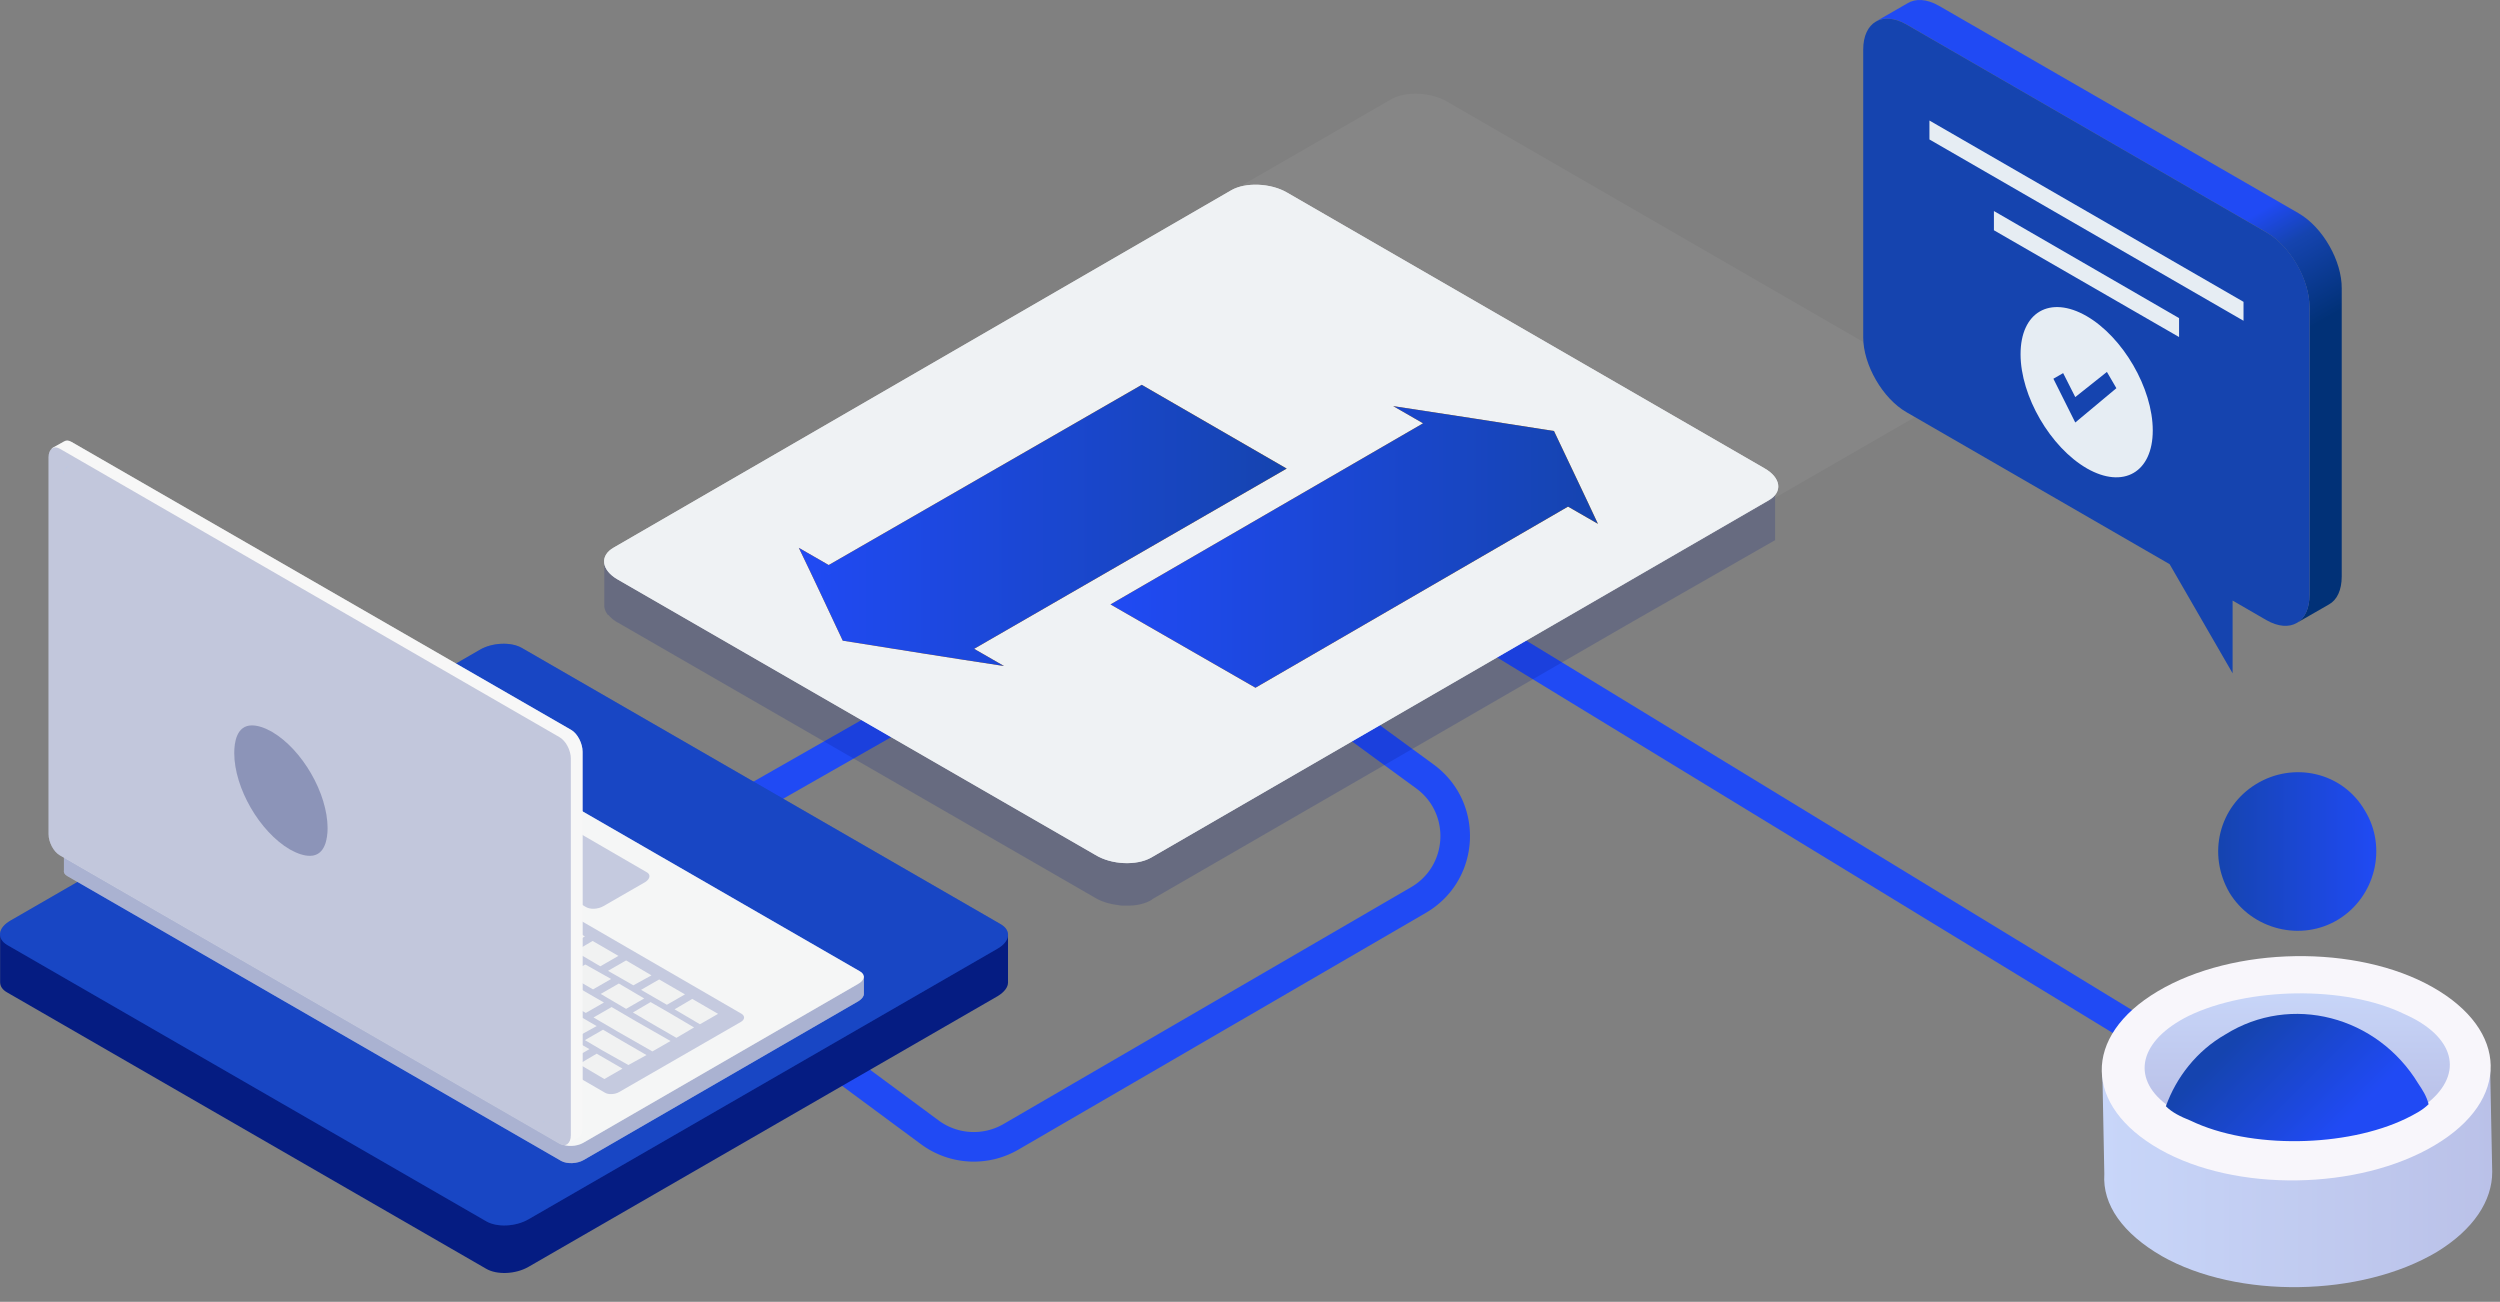 <svg fill="none" height="88" width="169" xmlns="http://www.w3.org/2000/svg" xmlns:xlink="http://www.w3.org/1999/xlink"><rect width="100%" height="100%" fill="#808080" stroke="none"/><linearGradient id="a"><stop offset="0" stop-color="#c8d6f9"/><stop offset="1" stop-color="#bac1e8"/></linearGradient><linearGradient id="b" gradientUnits="userSpaceOnUse" x1="142.181" x2="168.525" xlink:href="#a" y1="79.543" y2="79.543"/><linearGradient id="c" gradientUnits="userSpaceOnUse" x1="155.277" x2="155.277" xlink:href="#a" y1="66.847" y2="74.783"/><linearGradient id="d"><stop offset="0" stop-color="#1544af"/><stop offset="1" stop-color="#204af4"/></linearGradient><linearGradient id="e" gradientUnits="userSpaceOnUse" x1="149.905" x2="160.644" xlink:href="#d" y1="57.537" y2="57.537"/><linearGradient id="f" gradientUnits="userSpaceOnUse" x1="151.277" x2="157.784" xlink:href="#d" y1="70.094" y2="76.601"/><linearGradient id="g"><stop offset="0" stop-color="#fff"/><stop offset="1" stop-color="#fff"/></linearGradient><linearGradient id="h" gradientUnits="userSpaceOnUse" x1="99.927" x2="71.927" xlink:href="#g" y1="8.078" y2="56.597"/><linearGradient id="i"><stop offset="0" stop-color="#051c82"/><stop offset="1" stop-color="#051c82"/></linearGradient><linearGradient id="j" gradientUnits="userSpaceOnUse" x1="71.327" x2="100.264" xlink:href="#i" y1="59.126" y2="8.984"/><linearGradient id="k"><stop offset="0" stop-color="#204af4"/><stop offset="1" stop-color="#1544af"/></linearGradient><linearGradient id="l" gradientUnits="userSpaceOnUse" x1="54.018" x2="86.986" xlink:href="#k" y1="35.531" y2="35.531"/><linearGradient id="m" gradientUnits="userSpaceOnUse" x1="75.049" x2="108.006" xlink:href="#k" y1="36.946" y2="36.946"/><linearGradient id="n" gradientUnits="userSpaceOnUse" x1=".008" x2="68.142" xlink:href="#i" y1="66.348" y2="66.348"/><linearGradient id="o" gradientUnits="userSpaceOnUse" x1="34.073" x2="34.073" y1="82.838" y2="43.517"><stop offset="0" stop-color="#204af4"/><stop offset="1" stop-color="#204af4"/></linearGradient><linearGradient id="p"><stop offset="0" stop-color="#051c82"/><stop offset=".757" stop-color="#051c82"/></linearGradient><linearGradient id="q" gradientUnits="userSpaceOnUse" x1="31.324" x2="31.324" xlink:href="#p" y1="78.606" y2="47.382"/><linearGradient id="r" gradientUnits="userSpaceOnUse" x1="31.325" x2="31.325" y1="77.464" y2="46.241"><stop offset="0" stop-color="#fff"/><stop offset=".579" stop-color="#fff"/></linearGradient><linearGradient id="s" gradientUnits="userSpaceOnUse" x1="50.289" x2="10.337" xlink:href="#p" y1="62.401" y2="62.401"/><linearGradient id="t" gradientUnits="userSpaceOnUse" x1="43.904" x2="30.047" xlink:href="#i" y1="57.427" y2="57.427"/><linearGradient id="u" gradientUnits="userSpaceOnUse" x1="39.39" x2="3.521" xlink:href="#g" y1="53.565" y2="53.565"/><linearGradient id="v" gradientUnits="userSpaceOnUse" x1="31.412" x2="10.479" xlink:href="#i" y1="43.354" y2="64.296"/><linearGradient id="w" gradientUnits="userSpaceOnUse" x1="21.025" x2="16.955" xlink:href="#i" y1="52.264" y2="54.615"/><linearGradient id="x" gradientUnits="userSpaceOnUse" x1="135.029" x2="159.754" y1="-3.292" y2="39.534"><stop offset=".487" stop-color="#204af4"/><stop offset=".545" stop-color="#1544af"/><stop offset=".66" stop-color="#013177"/></linearGradient><path d="m54 70 8.857 6.547a5 5 0 0 0 5.484.302l27.542-16.004c3.12-1.813 3.351-6.232.438-8.36l-6.821-4.985" stroke="#204af4" stroke-linecap="round" stroke-width="2"/><path d="m36 62.5 47.438-27.04a5 5 0 0 1 5.08.076l67.982 41.464" stroke="#204af4" stroke-linecap="round" stroke-width="2"/><path d="m162.512 68.54c-4.024-1.943-10.545-1.804-14.568.138-2.914 1.388-3.607 3.469-2.359 5.134.417-.833 1.249-1.526 2.636-2.22 4.024-1.942 10.545-2.081 14.568-.139 1.11.555 1.943 1.11 2.498 1.804.832-1.665 0-3.469-2.775-4.717z" fill="#ce7436"/><path d="m168.474 79.222-.139-6.937-26.222-.138.139 7.214c-.139 2.081 1.249 4.024 3.885 5.55 5.133 2.913 13.458 2.775 18.591-.278 2.498-1.526 3.746-3.468 3.746-5.41z" fill="url(#b)"/><path d="m164.451 66.735c-5.134-2.914-13.458-2.775-18.591.278-5.134 3.052-4.995 7.769.138 10.683 5.134 2.913 13.458 2.774 18.592-.278 5.133-3.052 4.994-7.77-.139-10.683z" fill="#f8f6fb"/><path d="m162.512 68.54c-4.024-1.943-10.544-1.804-14.568.138-3.33 1.665-3.885 4.163-1.526 5.966.416.416.971.694 1.665.971 4.023 1.943 10.544 1.804 14.568-.138.555-.278 1.11-.555 1.526-.971 2.358-1.943 1.803-4.44-1.665-5.966z" fill="url(#c)"/><path d="m152.519 53c-2.498 1.526-3.33 4.717-1.804 7.353 1.526 2.497 4.856 3.33 7.354 1.804 2.497-1.526 3.329-4.856 1.803-7.354-1.526-2.636-4.856-3.33-7.353-1.803z" fill="url(#e)"/><path d="m150.438 69.927c-1.943 1.11-3.33 2.913-4.024 4.856.416.416.971.694 1.665.971 4.023 1.942 10.544 1.804 14.568-.139.555-.277 1.11-.555 1.526-.97-.139-.556-.416-.972-.694-1.388-2.775-4.579-8.602-6.105-13.041-3.33z" fill="url(#f)"/><path d="m77.815 57.976 52.547-30.302c.98-.551.857-1.53-.276-2.174l-32.275-18.64c-1.102-.643-2.817-.704-3.767-.153l-52.546 30.302c-.98.551-.858 1.53.275 2.174l32.276 18.61c1.102.673 2.786.734 3.766.183z" fill="url(#h)" opacity=".05"/><path d="m40.852 40.836v-2.939c1.714-.214 3.46-.428 5.175-.642l37.971-23.742c.429-.244 2.418 2.5 3 2.5.061 0 .5-.5.5-.5s-.53.5-.5.5l32.5 16.5c1.041-.122-.541.154.5 0v4l-10.125 5.792-31.939 18.457-.122.092c-.429.245-.98.367-1.562.367h-.275c-.123 0-.245 0-.337-.03-.551-.062-1.133-.215-1.592-.49l-32.276-18.611a2.27 2.27 0 0 1 -.643-.52h-.03a1.1 1.1 0 0 1 -.245-.552v-.183z" fill="url(#j)" opacity=".2"/><path d="m77.815 57.976 41.736-24.148c.98-.55.857-1.53-.276-2.173l-32.275-18.64c-1.102-.644-2.817-.705-3.766-.154l-41.736 24.149c-.98.551-.858 1.53.275 2.174l32.276 18.61c1.102.673 2.786.734 3.766.183z" fill="#f1f2f2"/><path d="m77.815 57.976 41.736-24.149c.98-.55.857-1.53-.276-2.173l-32.275-18.64c-1.102-.643-2.817-.705-3.766-.154l-41.736 24.15c-.98.55-.858 1.53.275 2.173l32.276 18.61c1.102.673 2.786.734 3.766.183z" fill="#eff3f6" opacity=".7"/><path d="m56.97 43.308c-.98-2.082-1.96-4.194-2.97-6.275l2.021 1.163 21.16-12.182 9.799 5.662-21.13 12.184 2.022 1.163c-3.644-.551-7.258-1.133-10.902-1.714z" fill="#ffa300"/><path d="m56.97 43.308c-.98-2.082-1.96-4.194-2.97-6.275l2.021 1.163 21.16-12.182 9.799 5.662-21.13 12.184 2.022 1.163c-3.644-.551-7.258-1.133-10.902-1.714z" fill="url(#l)"/><path d="m105.049 29.136c.98 2.081 1.99 4.162 2.97 6.274l-2.021-1.163-21.129 12.244-9.799-5.632 21.13-12.244-2.022-1.163c3.583.551 7.227 1.102 10.871 1.684z" fill="#ffa300"/><path d="m105.049 29.136c.98 2.081 1.99 4.162 2.97 6.274l-2.021-1.163-21.129 12.244-9.799-5.632 21.13-12.244-2.022-1.163c3.583.551 7.227 1.102 10.871 1.684z" fill="url(#m)"/><path d="m68.141 63.18h-4.777l-28.08-16.192c-.735-.428-1.99-.367-2.848.123l-27.866 16.099h-4.562v3.183c0 .275.153.52.49.704l32.367 18.671c.735.429 1.99.368 2.848-.122l31.724-18.304c.46-.276.704-.612.704-.918z" fill="url(#n)"/><path d="m32.863 82.555-32.368-18.671c-.734-.429-.643-1.163.215-1.653l31.724-18.304c.827-.49 2.113-.551 2.848-.123l32.367 18.672c.735.428.643 1.163-.214 1.653l-31.725 18.304c-.858.49-2.113.55-2.848.122z" fill="#1544af"/><path d="m32.863 82.555-32.368-18.671c-.734-.429-.643-1.163.215-1.653l31.724-18.304c.827-.49 2.113-.551 2.848-.123l32.367 18.672c.735.428.643 1.163-.214 1.653l-31.725 18.304c-.858.49-2.113.55-2.848.122z" fill="url(#o)" opacity=".3"/><path d="m5.486 57.854 17.76-10.254c.43-.245 1.103-.275 1.5-.061l31.388 18.12 2.266.337v1.193c0 .154-.122.338-.367.49l-18.588 10.745c-.428.245-1.102.276-1.5.061l-33.378-19.253c-.184-.092-.275-.245-.245-.398v-1.134l1.164.153z" fill="#f1f2f2"/><path d="m5.486 57.854 17.76-10.254c.43-.245 1.103-.275 1.5-.061l31.388 18.12 2.266.337v1.193c0 .154-.122.338-.367.49l-18.588 10.745c-.428.245-1.102.276-1.5.061l-33.378-19.253c-.184-.092-.275-.245-.245-.398v-1.134l1.164.153z" fill="url(#q)" opacity=".3"/><path d="m37.915 77.321-33.378-19.253c-.398-.214-.336-.612.123-.857l18.587-10.744c.429-.244 1.103-.275 1.5-.06l33.379 19.252c.398.214.336.612-.123.857l-18.587 10.744c-.43.245-1.103.275-1.5.061z" fill="#f1f2f2"/><path d="m37.915 77.321-33.378-19.253c-.398-.214-.336-.612.123-.857l18.587-10.744c.429-.244 1.103-.275 1.5-.06l33.379 19.252c.398.214.336.612-.123.857l-18.587 10.744c-.43.245-1.103.275-1.5.061z" fill="url(#r)" opacity=".3"/><path d="m10.51 56.262 30.377 17.6c.245.153.673.122.949-.03l8.237-4.745c.276-.153.306-.398.061-.551l-30.376-17.6c-.245-.153-.674-.123-.95.03l-8.237 4.745c-.275.183-.306.428-.061.55z" fill="url(#s)" opacity=".2"/><path d="m46.796 67.526 1.745 1.01-1.225.704-1.714-1.01zm-2.236-1.316 1.746 1.01-1.225.703-1.745-1.01 1.225-.704zm-2.234-1.286 1.715 1.01-1.225.674-1.714-.98zm-2.265-1.316 1.746 1.01-1.225.704-1.715-1.01zm-2.235-1.317 1.715 1.01-1.194.704-1.745-1.01zm-2.234-1.285 1.715 1.01-1.225.674-1.715-.98zm-2.266-1.316 1.746 1.01-1.225.704-1.745-1.01zm-2.238-1.286 1.715.979-1.194.704-1.746-1.01zm-2.265-1.316 1.746 1.01-1.225.704-1.715-1.01zm-2.239-1.316 1.715 1.01-1.194.704-1.746-1.01zm-2.234-1.285 1.715 1.01-1.225.673-1.715-1.01zm-2.266-1.317 1.746 1.01-1.225.704-1.746-1.01zm-1.714.398-1.745-1.01 1.225-.704 1.715 1.01zm20.485 19.375-1.714-1.01 1.194-.704 1.745 1.01zm-2.235-1.316-1.745-1.01 1.225-.704 1.745 1.01zm-2.265-1.317-1.714-.979 1.224-.704 1.715 1.01-1.225.674zm-2.172-1.254-1.745-1.01 1.224-.704 1.746 1.01zm-12.59-8.694.46.245 1.47.857.459.245 1.47.888.428.245 1.5.857.43.245 1.5.887.428.245 1.501.857 1.899 1.133-1.195.673-1.929-1.102-1.5-.857-.429-.275-1.47-.857-.46-.245-1.469-.857-.46-.276-1.47-.857-.459-.245-1.47-.857-.428-.275-.98-.551-.52-.306 1.224-.704.52.306zm-3.214-.489-1.715-.98.429-.275 1.745 1.01-.46.245zm-4.5-2.601-1.715-1.01.429-.245 1.745 1.01-.46.245zm2.234 1.316-1.715-1.01.43-.276 1.745 1.01zm.827-.46-1.745-1.01.46-.245 1.714.98-.428.275zm24.894 8.357 1.715 1.01-1.225.704-1.715-1.01zm-2.265-1.285 1.745.979-1.225.704-1.745-1.01 1.225-.674zm-2.235-1.317 1.715 1.01-1.194.704-1.746-1.01zm-2.264-1.316 1.745 1.01-1.225.704-1.715-1.01 1.194-.704zm-2.236-1.285 1.746 1.01-1.225.673-1.746-.98zm-2.234-1.317 1.715 1.01-1.225.704-1.715-1.01zm-2.265-1.285 1.745.98-1.225.703-1.714-1.01zm-2.235-1.316 1.715 1.01-1.195.704-1.745-1.01zm-2.238-1.317 1.714 1.01-1.224.704-1.715-1.01zm-1.746.398-1.745-1.01 1.225-.673 1.745.98zm-2.176-1.255-2.94-1.682 1.225-.704 2.94 1.684-1.225.703zm22.845 13.254 1.194-.704 1.225.704 1.715 1.01-1.194.704-1.746-1.01zm-3.705-1.684 1.746 1.01-1.225.704-1.745-1.01zm-2.234-1.285 1.715.98-1.194.703-1.746-1.01zm-2.265-1.317 1.745 1.01-1.224.704-1.715-1.01zm-2.239-1.316 1.745 1.01-1.224.704-1.746-1.01zm-2.234-1.285 1.715 1.01-1.225.673-1.715-.98zm-2.266-1.317 1.745 1.01-1.224.705-1.746-1.01zm-2.234-1.316 1.715 1.01-1.195.704-1.745-1.01zm-2.265-1.285 1.745 1.01-1.225.704-1.715-1.01zm-2.239-1.316 1.745 1.01-1.225.704-1.745-1.01zm-2.234-1.286 1.714.98-1.225.704-1.715-1.01 1.225-.674zm20.243 14.998-1.746-.98 1.225-.703 1.745 1.01zm-2.755-3 1.715 1.01-1.195.704-1.745-1.01zm-2.269-1.285 1.745.98-1.225.704-1.715-1.01zm-2.235-1.316 1.745 1.01-1.225.704-1.745-1.01zm-2.234-1.317 1.714 1.01-1.225.705-1.715-1.01 1.225-.705zm-2.27-1.285 1.745 1.01-1.225.674-1.745-.98zm-2.234-1.316 1.714 1.01-1.194.704-1.745-1.01zm-2.266-1.316 1.746 1.01-1.225.704-1.715-1.01 1.195-.705zm-2.234-1.286 1.745 1.01-1.225.674-1.745-.98zm-2.235-1.316 1.715 1.01-1.225.704-1.715-1.01zm22.383 13.009 1.194.704 1.746 1.01-1.225.673-1.746-.98-1.194-.703z" fill="#f1f2f2"/><path d="m16.847 55.71.766.46.306.183-1.194.704-.306-.183-2.634-1.53.613-.337.612-.368 1.592-.918 1.868 1.071-1.623.919zm23.274 13.07 1.225-.704 1.623.95 2.358 1.346-1.225.704-2.358-1.347z" fill="#f1f2f2"/><path d="m30.264 55.895 9.34 5.417c.305.184.826.154 1.193-.06l2.818-1.623c.336-.214.398-.52.091-.673l-9.34-5.418c-.305-.184-.826-.153-1.194.061l-2.817 1.622c-.367.184-.398.49-.091.674z" fill="url(#t)" opacity=".2"/><path d="m38.62 49.345-33.778-19.467c-.214-.123-.367-.123-.52-.031l-.827.46.582.764v24.824c0 .55.337 1.224.765 1.439l32.582 18.824.888 1.194c.276-.153.52-.306.796-.46.184-.091.276-.306.276-.612v-25.466c0-.551-.337-1.224-.766-1.47z" fill="#f1f2f2"/><path d="m38.62 49.345-33.778-19.467c-.214-.123-.367-.123-.52-.031l-.827.46.582.764v24.824c0 .55.337 1.224.765 1.439l32.582 18.824.888 1.194c.276-.153.52-.306.796-.46.184-.091.276-.306.276-.612v-25.466c0-.551-.337-1.224-.766-1.47z" fill="url(#u)" opacity=".4"/><path d="m37.823 77.32-33.776-19.496c-.429-.245-.766-.888-.766-1.439v-25.467c0-.551.337-.827.766-.582l33.776 19.498c.428.245.765.888.765 1.439v25.466c0 .551-.337.826-.765.582z" fill="#f1f2f2"/><path d="m37.823 77.32-33.776-19.496c-.429-.245-.766-.888-.766-1.439v-25.467c0-.551.337-.827.766-.582l33.776 19.498c.428.245.765.888.765 1.439v25.466c0 .551-.337.826-.765.582z" fill="url(#v)" opacity=".2"/><path d="m4.293 31.899v-.063c.03.031 0 .031 0 .063zm-.031.123v-.063c.03.031.03.031 0 .063zm.214-.4-.062.063c0-.031.03-.031.062-.063zm-.121.123.031-.03-.03.03zm.185-.183c.03 0 .06-.032.092-.032-.031.032-.062.032-.093.032zm-.063.061c.03-.03.061-.03.061-.062-.03.031-.061.031-.061.062zm32.671 44.259h-.03c0 .031 0 .031.03 0zm-32.794-19.222c-.03-.061-.03-.122-.061-.153.03.03.061.092.061.153zm32.426 19.193s-.03 0-.03-.031c.03 0 .03.03.03.03z" fill="#a3c7fa"/><path d="m20.95 57.854c-.398 0-.858-.153-1.348-.429-2.051-1.194-3.766-4.163-3.766-6.52 0-.703.153-1.867 1.194-1.867.398 0 .858.153 1.348.429 2.051 1.194 3.766 4.163 3.766 6.52 0 .673-.153 1.867-1.194 1.867z" fill="#a7a9ac" opacity=".4"/><path d="m20.95 57.854c-.398 0-.858-.153-1.348-.429-2.051-1.194-3.766-4.163-3.766-6.52 0-.703.153-1.867 1.194-1.867.398 0 .858.153 1.348.429 2.051 1.194 3.766 4.163 3.766 6.52 0 .673-.153 1.867-1.194 1.867z" fill="url(#w)" opacity=".24"/><path d="m155.403 14.426-24.332-14.035c-.84-.48-1.599-.5-2.139-.16l-2.12 1.22c.54-.3 1.26-.26 2.06.2l24.331 14.055c1.6.92 2.919 3.199 2.919 5.058v19.453c0 .92-.32 1.56-.839 1.88l2.159-1.24c.54-.3.859-.96.859-1.9v-19.452c.02-1.859-1.279-4.138-2.898-5.078z" fill="url(#x)"/><path d="m153.204 15.705-24.332-14.055c-1.599-.92-2.919-.16-2.919 1.7v19.453c0 1.86 1.32 4.139 2.919 5.058l17.794 10.277 4.258 7.377v-4.918l2.28 1.32c1.599.919 2.919.16 2.919-1.68v-19.453c.02-1.88-1.3-4.159-2.919-5.079z" fill="#1544af"/><path d="m130.43 8.148 21.232 12.256v1.28l-21.232-12.256zm4.359 6.118 12.516 7.238v1.28l-12.516-7.218zm6.279 17.394c-2.459-1.42-4.478-4.878-4.478-7.717s1.979-3.998 4.458-2.579c2.459 1.42 4.479 4.878 4.479 7.737 0 2.82-1.98 3.979-4.459 2.56z" fill="#e6edf3"/><path d="m142.427 25.142-2.139 1.7-.82-1.62-.659.38 1.479 2.96 2.779-2.32z" fill="#1544af"/></svg>